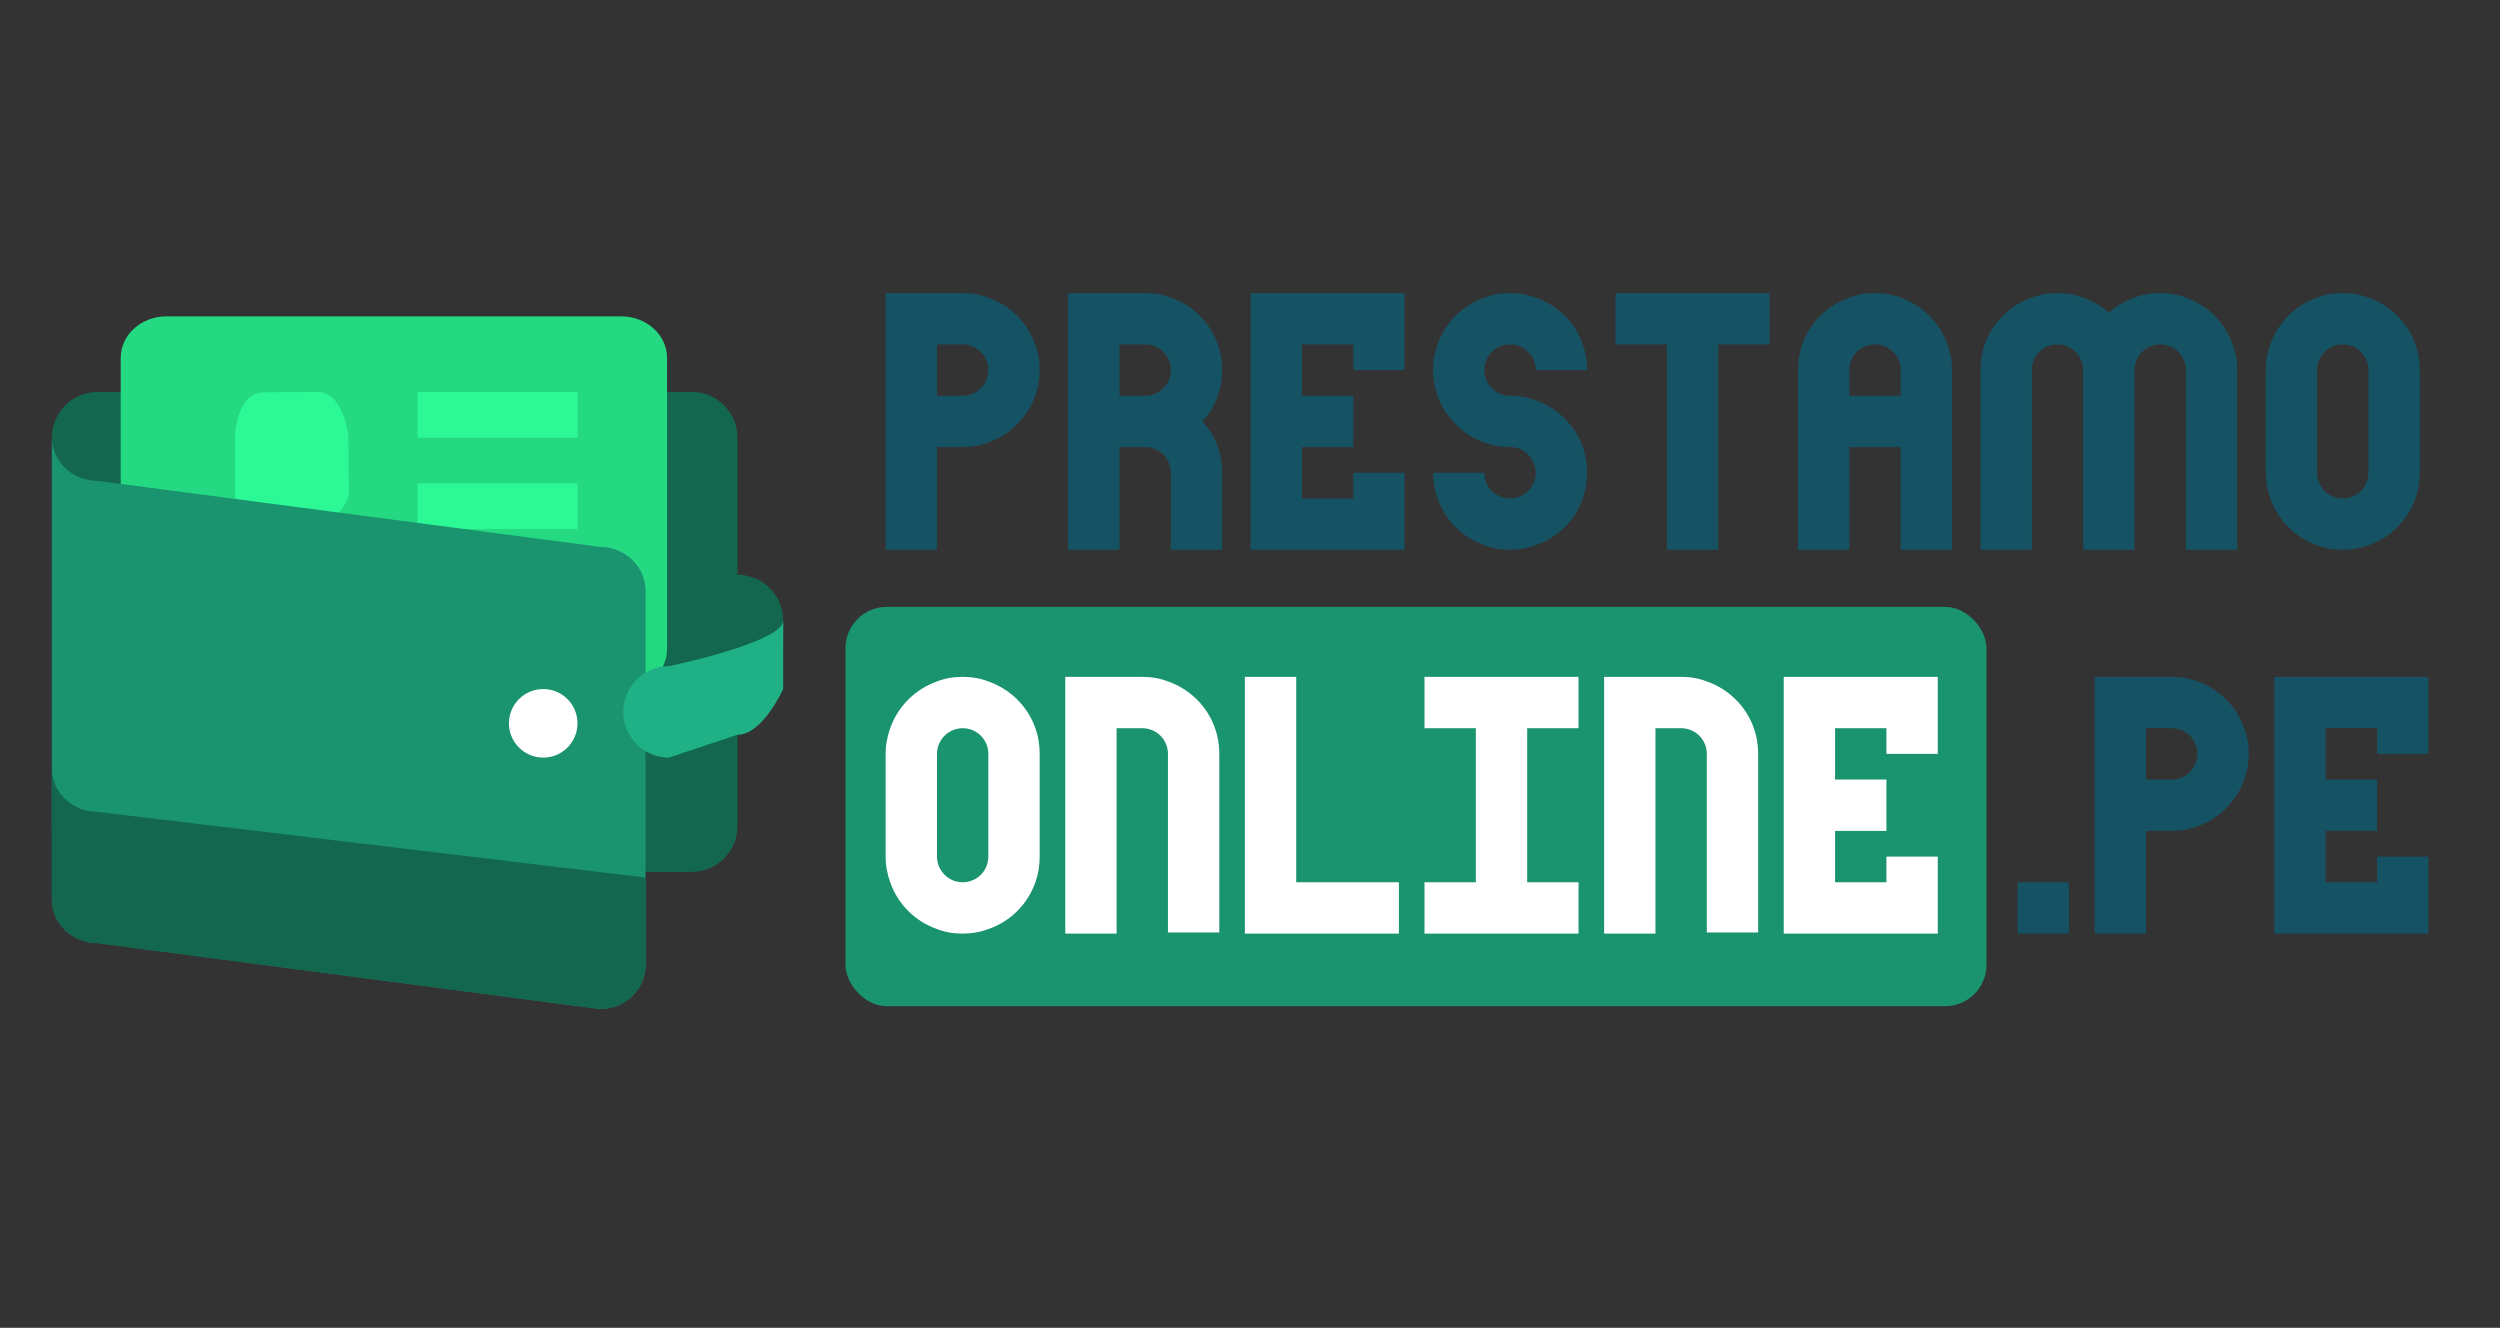 <svg width="482" height="256" viewBox="0 0 482 256" fill="none" xmlns="http://www.w3.org/2000/svg">
<rect x="0" y="0" width="482" height="256" fill="#333333" stroke="none"/>
<g clip-path="url(#clip0_1401_79)">
<rect x="163" y="117" width="220" height="77" rx="8" fill="#1A936F"/>
<path d="M170.75 106H180.65V86.2H185.6C187.36 86.2 189.01 85.925 190.55 85.32C192.915 84.495 195.005 83.12 196.6 81.25C197.92 79.82 198.965 78.17 199.57 76.3C200.175 74.76 200.45 73.11 200.45 71.35C200.45 69.59 200.175 67.94 199.57 66.4C198.085 62.165 194.785 58.865 190.55 57.38C189.01 56.775 187.36 56.5 185.6 56.5H170.75V106ZM185.6 76.3H180.65V66.4H185.6C188.295 66.4 190.55 68.6 190.55 71.35C190.55 74.1 188.295 76.3 185.6 76.3ZM205.931 106H215.831V86.2H220.781C223.531 86.2 225.731 88.4 225.731 91.15V106H235.631V91.15C235.631 89.39 235.356 87.74 234.806 86.2C234.146 84.33 233.156 82.68 231.836 81.25C233.156 79.82 234.146 78.17 234.806 76.3C235.356 74.76 235.631 73.11 235.631 71.35C235.631 69.59 235.356 67.94 234.806 66.4C233.321 62.165 229.966 58.865 225.731 57.38C224.191 56.775 222.541 56.5 220.781 56.5H205.931V106ZM220.781 76.3H215.831V66.4H220.781C223.531 66.4 225.731 68.6 225.731 71.35C225.731 74.1 223.531 76.3 220.781 76.3ZM241.111 106H270.811V91.15H260.911V96.1H251.011V86.2H260.911V76.3H251.011V66.4H260.911V71.35H270.811V56.5H241.111V106ZM291.142 106C292.902 106 294.552 105.725 296.092 105.12C300.327 103.635 303.682 100.335 305.167 96.1C305.717 94.56 305.992 92.91 305.992 91.15C305.992 89.39 305.717 87.74 305.167 86.2C304.507 84.33 303.517 82.68 302.197 81.25C300.547 79.38 298.457 78.005 296.092 77.18C294.552 76.575 292.902 76.3 291.142 76.3C288.392 76.3 286.192 74.1 286.192 71.35C286.192 68.6 288.392 66.4 291.142 66.4C293.892 66.4 296.092 68.6 296.092 71.35H305.992C305.992 69.59 305.717 67.94 305.167 66.4C303.682 62.165 300.327 58.865 296.092 57.38C294.552 56.775 292.902 56.5 291.142 56.5C289.382 56.5 287.732 56.775 286.192 57.38C281.957 58.865 278.657 62.165 277.172 66.4C276.622 67.94 276.292 69.59 276.292 71.35C276.292 73.11 276.622 74.76 277.172 76.3C277.777 78.17 278.822 79.82 280.142 81.25C281.737 83.12 283.827 84.495 286.192 85.32C287.732 85.925 289.382 86.2 291.142 86.2C293.892 86.2 296.092 88.4 296.092 91.15C296.092 93.9 293.892 96.1 291.142 96.1C288.392 96.1 286.192 93.9 286.192 91.15H276.292C276.292 92.91 276.622 94.56 277.172 96.1C278.657 100.335 281.957 103.635 286.192 105.12C287.732 105.725 289.382 106 291.142 106ZM321.373 106H331.273V66.4H341.173V56.5H311.473V66.4H321.373V106ZM346.653 71.35V106H356.553V86.2H366.453V106H376.353V71.35C376.353 69.59 376.023 67.94 375.473 66.4C373.988 62.165 370.633 58.865 366.453 57.38C364.858 56.775 363.208 56.5 361.503 56.5C359.743 56.5 358.093 56.775 356.553 57.38C352.318 58.865 348.963 62.165 347.478 66.4C346.928 67.94 346.653 69.59 346.653 71.35ZM356.553 76.3V71.35C356.553 68.6 358.753 66.4 361.503 66.4C364.198 66.4 366.453 68.6 366.453 71.35V76.3H356.553ZM381.834 71.35V106H391.734V71.35C391.734 68.6 393.934 66.4 396.684 66.4C399.379 66.4 401.634 68.6 401.634 71.35V106H411.534V71.35C411.534 68.6 413.734 66.4 416.484 66.4C419.179 66.4 421.434 68.6 421.434 71.35V106H431.334V71.35C431.334 69.59 431.004 67.94 430.454 66.4C428.969 62.165 425.614 58.865 421.434 57.38C419.839 56.775 418.189 56.5 416.484 56.5C414.724 56.5 413.074 56.775 411.534 57.38C409.664 58.04 408.014 59.03 406.584 60.295C405.154 59.03 403.449 58.04 401.634 57.38C400.039 56.775 398.389 56.5 396.684 56.5C394.924 56.5 393.274 56.775 391.734 57.38C387.499 58.865 384.144 62.165 382.659 66.4C382.109 67.94 381.834 69.59 381.834 71.35ZM451.684 106C453.444 106 455.094 105.725 456.634 105.12C460.869 103.69 464.224 100.335 465.709 96.1C466.259 94.56 466.534 92.91 466.534 91.15V71.35C466.534 69.59 466.259 67.94 465.709 66.4C464.224 62.165 460.869 58.865 456.634 57.38C455.094 56.775 453.444 56.5 451.684 56.5C449.924 56.5 448.274 56.775 446.734 57.38C442.554 58.865 439.199 62.165 437.714 66.4C437.164 67.94 436.834 69.59 436.834 71.35V91.15C436.834 92.91 437.164 94.56 437.714 96.1C439.199 100.335 442.499 103.635 446.734 105.12C448.274 105.725 449.924 106 451.684 106ZM451.684 96.1C448.989 96.1 446.734 93.9 446.734 91.15V71.35C446.734 68.6 448.989 66.4 451.684 66.4C454.434 66.4 456.634 68.6 456.634 71.35V91.15C456.634 93.9 454.434 96.1 451.684 96.1ZM388.995 180H398.895V170.1H388.995V180ZM403.86 180H413.76V160.2H418.71C420.47 160.2 422.12 159.925 423.66 159.32C426.025 158.495 428.115 157.12 429.71 155.25C431.03 153.82 432.075 152.17 432.68 150.3C433.285 148.76 433.56 147.11 433.56 145.35C433.56 143.59 433.285 141.94 432.68 140.4C431.195 136.165 427.895 132.865 423.66 131.38C422.12 130.775 420.47 130.5 418.71 130.5H403.86V180ZM418.71 150.3H413.76V140.4H418.71C421.405 140.4 423.66 142.6 423.66 145.35C423.66 148.1 421.405 150.3 418.71 150.3ZM438.49 180H468.19V165.15H458.29V170.1H448.39V160.2H458.29V150.3H448.39V140.4H458.29V145.35H468.19V130.5H438.49V180Z" fill="#155263"/>
<path d="M185.6 180C187.36 180 189.01 179.725 190.55 179.12C194.785 177.69 198.14 174.335 199.625 170.1C200.175 168.56 200.45 166.91 200.45 165.15V145.35C200.45 143.59 200.175 141.94 199.625 140.4C198.14 136.165 194.785 132.865 190.55 131.38C189.01 130.775 187.36 130.5 185.6 130.5C183.84 130.5 182.19 130.775 180.65 131.38C176.47 132.865 173.115 136.165 171.63 140.4C171.08 141.94 170.75 143.59 170.75 145.35V165.15C170.75 166.91 171.08 168.56 171.63 170.1C173.115 174.335 176.415 177.635 180.65 179.12C182.19 179.725 183.84 180 185.6 180ZM185.6 170.1C182.905 170.1 180.65 167.9 180.65 165.15V145.35C180.65 142.6 182.905 140.4 185.6 140.4C188.35 140.4 190.55 142.6 190.55 145.35V165.15C190.55 167.9 188.35 170.1 185.6 170.1ZM205.381 180H215.281V140.4H220.231C222.981 140.4 225.181 142.6 225.181 145.35V179.78H235.081V145.35C235.081 143.59 234.806 141.94 234.256 140.4C232.771 136.165 229.416 132.865 225.181 131.38C223.641 130.775 221.991 130.5 220.231 130.5H205.381V180ZM240.011 180H269.711V170.1H249.911V130.5H240.011V180ZM274.642 180H304.342V170.1H294.442V140.4H304.342V130.5H274.642V140.4H284.542V170.1H274.642V180ZM309.273 180H319.173V140.4H324.123C326.873 140.4 329.073 142.6 329.073 145.35V179.78H338.973V145.35C338.973 143.59 338.698 141.94 338.148 140.4C336.663 136.165 333.308 132.865 329.073 131.38C327.533 130.775 325.883 130.5 324.123 130.5H309.273V180ZM343.903 180H373.603V165.15H363.703V170.1H353.803V160.2H363.703V150.3H353.803V140.4H363.703V145.35H373.603V130.5H343.903V180Z" fill="white"/>
<path d="M142.188 110.816V84.379C142.188 79.515 138.24 75.567 133.375 75.567H18.812C13.948 75.567 10 79.515 10 84.379V159.286C10 164.15 13.948 168.098 18.812 168.098H133.375C138.24 168.098 142.188 164.15 142.188 159.286V132.848C147.052 132.848 151 128.9 151 124.036V119.629C151.001 114.765 147.057 110.816 142.188 110.816Z" fill="#13674E"/>
<path d="M32.048 61H119.828C124.673 61 128.606 64.592 128.606 69.022V125.141C128.606 129.571 124.673 133.159 119.828 133.159H32.048C27.203 133.159 23.27 129.567 23.27 125.141V69.022C23.27 64.592 27.203 61 32.048 61Z" fill="#25D982"/>
<path d="M50.82 75.659C50.82 75.659 56.165 75.567 61.214 75.567C66.268 75.567 67.163 84.062 67.163 84.062C67.163 84.062 67.255 92.95 67.255 95.14C67.255 97.334 62.906 101.683 62.906 101.683V106.147L76.129 111.434V119.63H36.411L36.455 111.263L49.691 106.191V101.82C49.691 101.82 45.294 97.885 45.294 95.14V84.062C45.294 84.062 45.673 75.659 50.82 75.659Z" fill="#2CF996"/>
<path d="M111.344 93.192H80.5V102.004H111.344V93.192Z" fill="#2CF996"/>
<path d="M111.344 75.567H80.5V84.383H111.344V75.567Z" fill="#2CF996"/>
<path d="M18.804 92.713L115.654 105.437C120.515 105.437 124.459 109.239 124.459 113.923V186.05C124.459 190.734 120.515 194.535 115.654 194.535L18.804 181.807C13.944 181.807 10 178.006 10 173.322V84.224C10 88.942 13.944 92.713 18.804 92.713Z" fill="#1A936F"/>
<path d="M104.734 132.848C108.382 132.848 111.343 135.809 111.343 139.457C111.343 143.105 108.382 146.066 104.734 146.066C101.086 146.066 98.125 143.11 98.125 139.457C98.125 135.805 101.086 132.848 104.734 132.848Z" fill="white"/>
<path d="M18.804 181.868L115.654 194.535C120.515 194.535 124.459 190.752 124.459 186.091V169.2L18.804 156.533C13.944 156.533 10 152.779 10 148.088V173.423C10 178.088 13.944 181.868 18.804 181.868Z" fill="#13674E"/>
<path d="M128.969 128.442C128.969 128.442 151 123.846 151 119.629V132.848C151 132.848 147.052 141.661 142.187 141.661L128.969 146.067C124.1 146.067 120.156 142.119 120.156 137.255C120.156 132.39 124.105 128.442 128.969 128.442Z" fill="#20B086"/>
</g>
<defs>
<clipPath id="clip0_1401_79">
<rect width="482" height="256" fill="white"/>
</clipPath>
</defs>
</svg>
